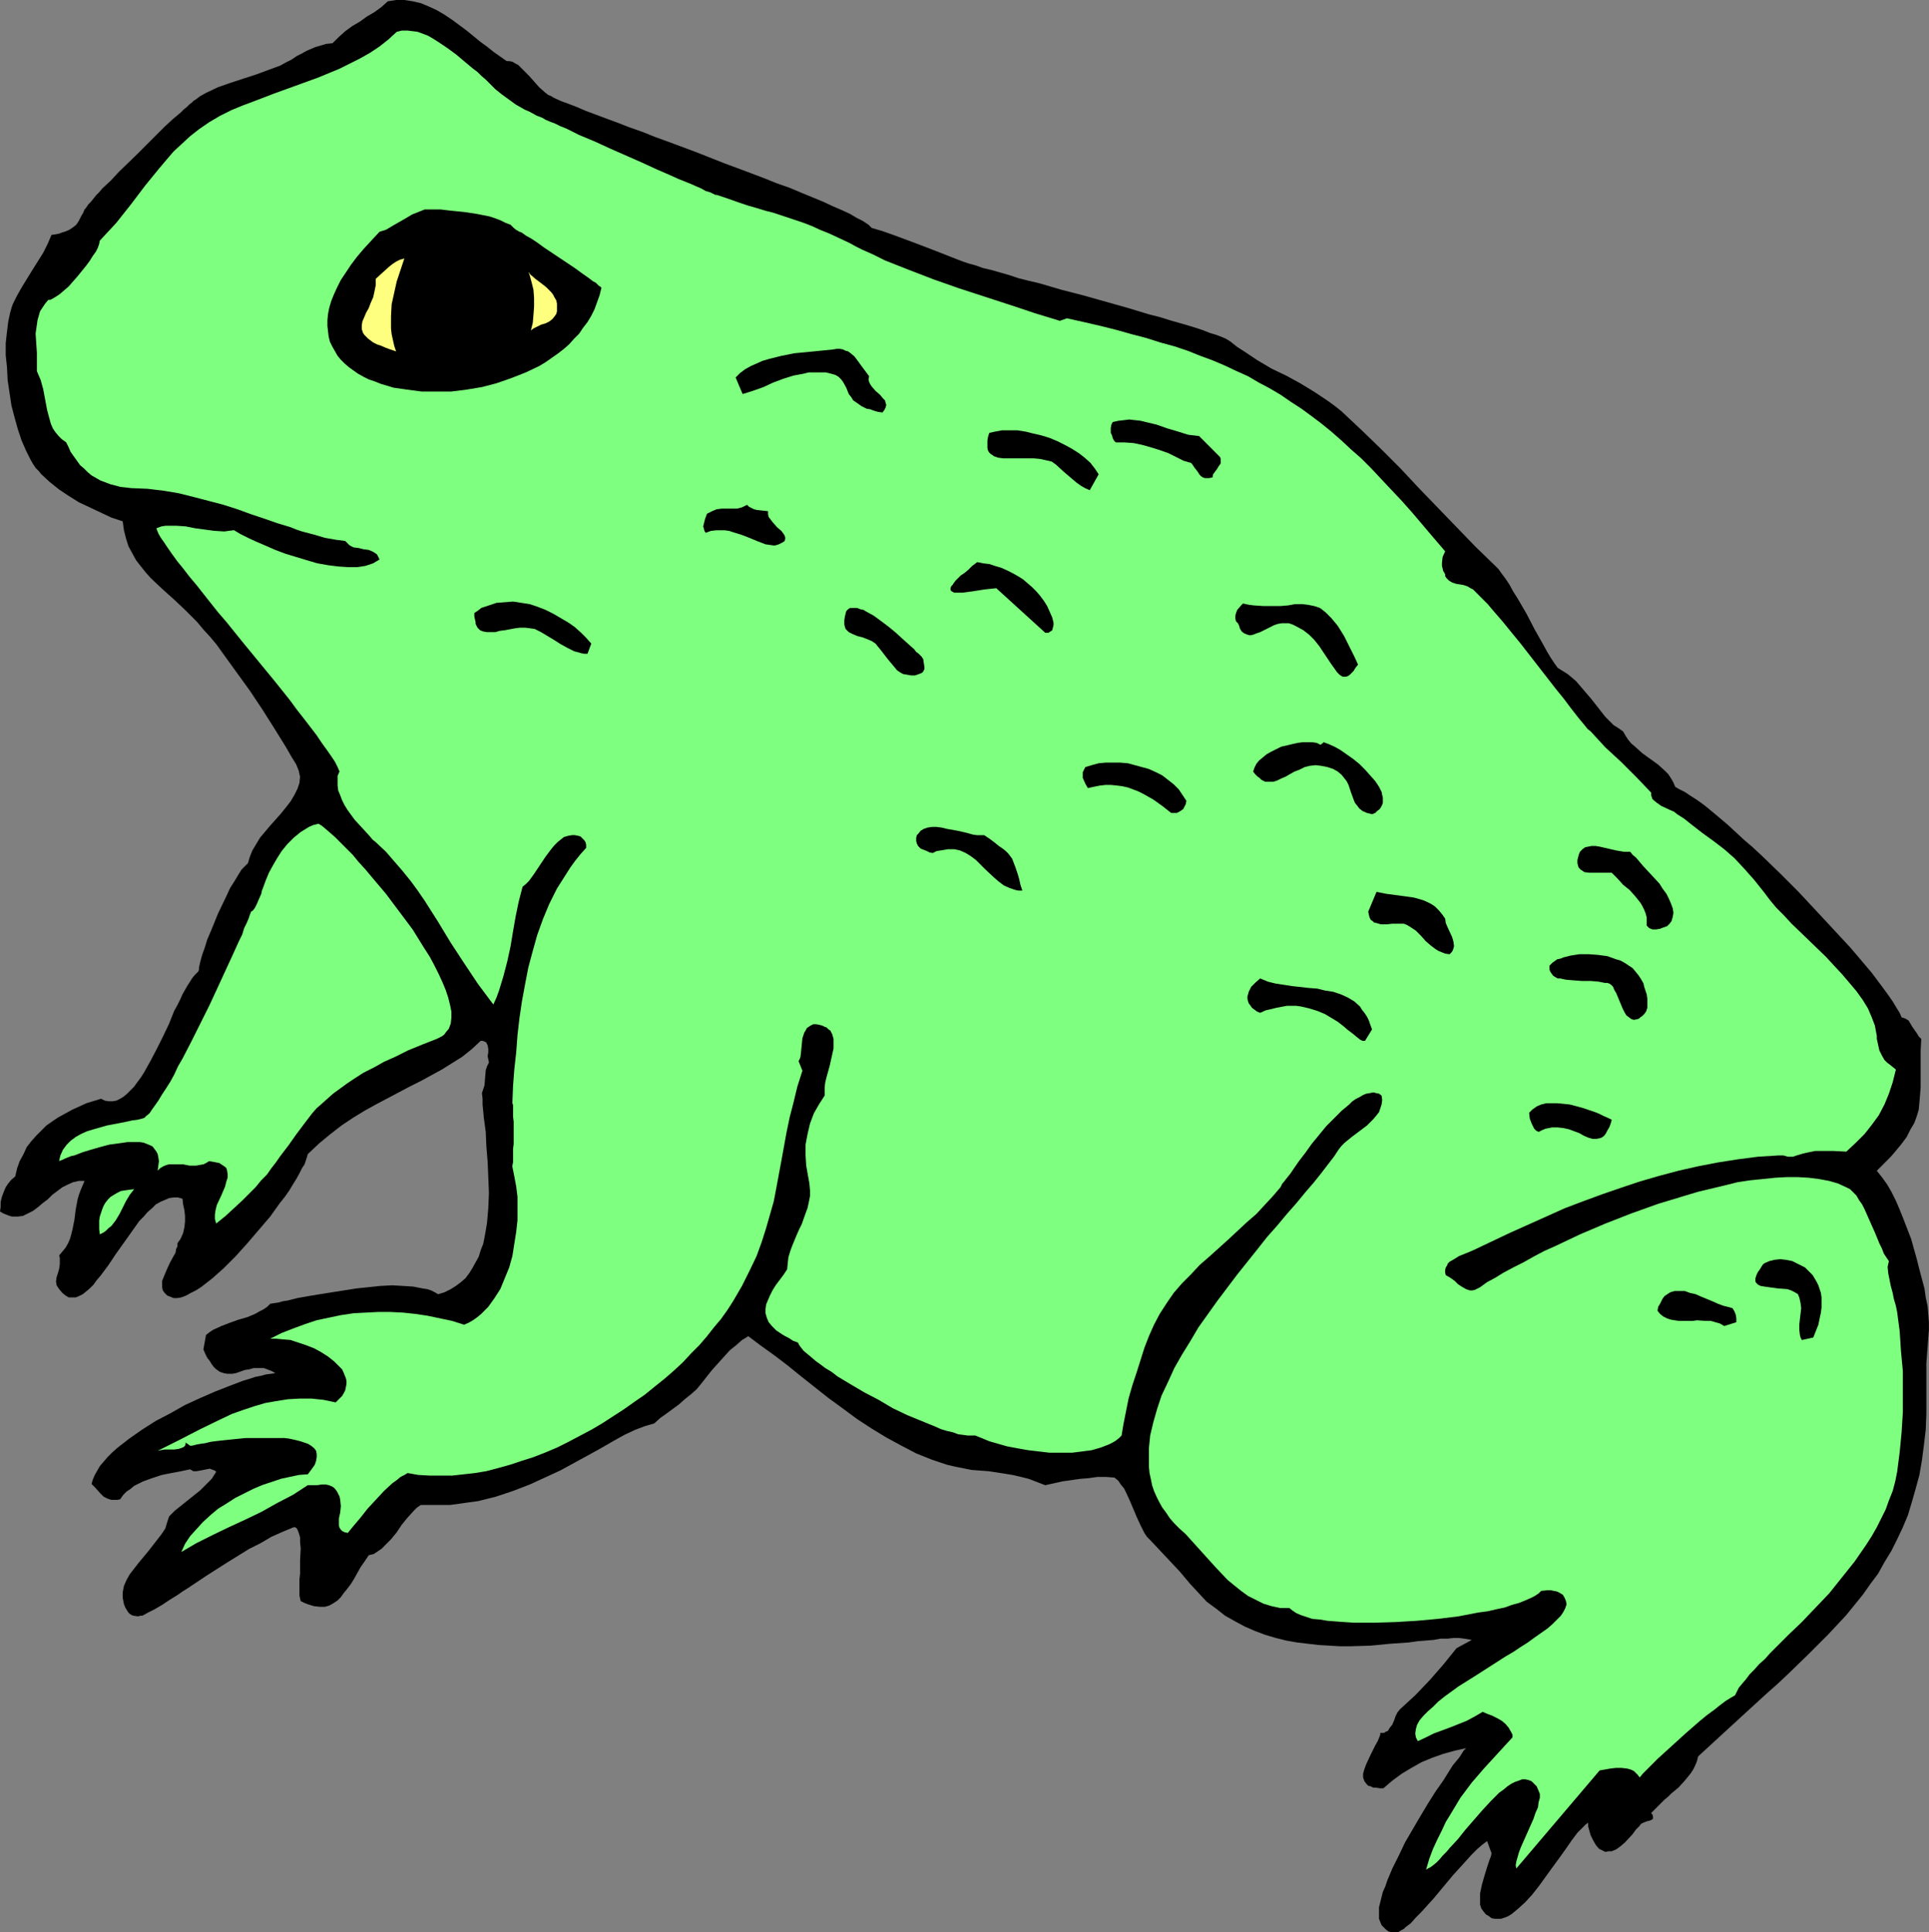 <?xml version="1.0" encoding="UTF-8" standalone="no"?>
<svg
   version="1.0"
   width="129.638mm"
   height="129.85mm"
   id="svg25"
   sodipodi:docname="Frog 04.wmf"
   xmlns:inkscape="http://www.inkscape.org/namespaces/inkscape"
   xmlns:sodipodi="http://sodipodi.sourceforge.net/DTD/sodipodi-0.dtd"
   xmlns="http://www.w3.org/2000/svg"
   xmlns:svg="http://www.w3.org/2000/svg">
  <rect width="100%" height="100%" fill="#808080" stroke="none"/>
  <sodipodi:namedview
     id="namedview25"
     pagecolor="#ffffff"
     bordercolor="#000000"
     borderopacity="0.25"
     inkscape:showpageshadow="2"
     inkscape:pageopacity="0.0"
     inkscape:pagecheckerboard="0"
     inkscape:deskcolor="#d1d1d1"
     inkscape:document-units="mm" />
  <defs
     id="defs1">
    <pattern
       id="WMFhbasepattern"
       patternUnits="userSpaceOnUse"
       width="6"
       height="6"
       x="0"
       y="0" />
  </defs>
  <path
     style="fill:#000000;fill-opacity:1;fill-rule:evenodd;stroke:none"
     d="m 128.71,15.524 h 0.646 l 0.807,0.162 0.807,0.485 0.646,0.323 1.292,1.294 1.453,1.455 1.292,1.455 1.292,1.455 1.453,1.294 0.807,0.647 0.807,0.323 0.484,0.323 0.646,0.323 1.453,0.647 1.776,0.647 2.099,0.809 2.261,0.97 2.584,0.97 2.584,0.97 3.068,1.132 2.907,1.132 3.23,1.132 3.23,1.294 3.553,1.294 6.944,2.587 6.944,2.749 6.944,2.587 3.391,1.294 3.23,1.294 3.23,1.132 3.068,1.294 2.745,1.132 2.745,1.132 2.422,1.132 2.261,0.97 2.099,0.97 1.615,0.97 1.615,0.809 0.969,0.647 0.484,0.323 0.323,0.323 0.323,0.323 0.161,0.162 2.745,0.809 2.745,0.97 5.652,2.102 5.491,2.102 5.329,2.102 1.292,0.485 1.453,0.485 1.776,0.485 1.776,0.647 2.099,0.485 2.261,0.647 2.261,0.647 2.422,0.809 2.584,0.647 2.745,0.647 5.491,1.617 5.652,1.455 11.466,3.234 5.329,1.617 2.584,0.647 2.584,0.809 2.261,0.647 2.261,0.647 2.099,0.647 1.938,0.647 1.615,0.647 1.615,0.485 1.292,0.485 1.13,0.485 0.807,0.485 0.484,0.323 1.615,1.294 1.776,1.132 3.391,2.264 3.553,2.102 3.714,1.779 3.553,1.94 3.714,2.264 3.391,2.264 1.776,1.294 1.615,1.294 5.168,4.851 5.006,4.851 4.845,4.851 4.683,5.013 4.845,5.013 4.683,4.851 4.845,5.013 5.006,4.851 0.807,0.809 0.807,1.132 0.969,1.294 0.969,1.455 0.969,1.779 1.13,1.779 2.261,3.881 2.099,4.043 2.099,3.719 0.969,1.779 0.969,1.617 0.969,1.455 0.807,1.132 1.292,0.809 1.292,0.809 0.969,0.809 1.13,0.97 1.938,2.264 1.938,2.264 1.776,2.264 1.776,2.264 2.099,2.102 1.292,0.809 1.13,0.809 0.646,1.132 0.646,0.97 0.807,0.97 0.969,0.809 1.776,1.617 4.037,2.911 1.776,1.617 0.807,0.809 0.646,0.97 0.646,1.132 0.484,1.132 1.13,0.647 1.292,0.647 1.453,0.97 1.776,1.132 1.776,1.294 1.776,1.455 1.938,1.617 2.099,1.779 2.099,1.94 2.099,1.94 2.261,1.94 2.261,2.102 4.683,4.528 4.683,4.689 4.522,4.851 4.36,4.689 2.099,2.264 2.099,2.264 1.938,2.264 1.776,2.102 1.776,2.102 1.453,1.94 1.453,1.94 1.292,1.779 1.13,1.617 0.969,1.617 0.807,1.294 0.484,1.132 0.484,0.162 0.484,0.162 0.807,0.485 0.484,0.809 0.484,0.809 1.13,1.617 0.484,0.809 0.646,0.647 -0.161,2.911 v 2.749 4.689 1.94 l -0.162,2.102 -0.161,1.779 -0.161,1.779 -0.484,1.617 -0.646,1.779 -0.969,1.617 -0.969,1.94 -1.453,1.94 -0.807,0.97 -0.807,0.97 -0.969,1.132 -1.13,1.132 -1.13,1.132 -1.292,1.294 1.292,1.617 1.292,1.779 1.13,1.94 1.13,2.264 0.969,2.264 0.969,2.426 1.938,5.013 1.453,5.175 0.646,2.587 0.646,2.426 0.646,2.426 0.323,2.264 0.484,2.264 0.161,1.94 0.161,2.102 v 1.94 l -0.323,4.204 -0.323,4.204 v 2.102 1.94 4.528 4.366 l -0.162,4.043 -0.484,4.043 -0.484,3.719 -0.646,3.719 -0.969,3.558 -0.969,3.396 -0.969,3.234 -1.292,3.072 -1.453,3.072 -1.453,2.911 -1.776,2.911 -1.615,2.911 -1.938,2.587 -1.938,2.749 -2.099,2.587 -2.099,2.587 -2.261,2.426 -2.422,2.587 -4.845,4.851 -5.168,5.013 -2.745,2.587 -2.745,2.426 -5.652,5.175 -5.814,5.336 -5.975,5.498 -0.323,1.294 -0.484,1.132 -0.484,0.97 -0.646,0.97 -1.453,1.779 -1.615,1.779 -1.776,1.455 -0.807,0.809 -0.969,0.809 -1.615,1.617 -1.776,1.779 0.323,0.323 0.162,0.485 v 0.323 0.323 l -0.484,0.323 -0.484,0.162 -0.646,0.162 -0.807,0.323 -0.646,0.323 -0.323,0.485 -0.969,0.97 -0.807,1.132 -1.938,2.102 -1.13,0.97 -1.13,0.809 -1.13,0.485 h -0.807 l -0.807,0.162 -0.323,-0.162 -0.323,-0.162 -0.969,-0.485 -0.807,-0.97 -0.646,-1.132 -0.646,-1.294 -0.323,-1.132 -0.323,-1.132 v -0.97 l -0.646,0.485 -0.646,0.647 -0.646,0.647 -0.807,0.809 -1.453,1.94 -1.453,2.102 -1.615,2.264 -1.776,2.426 -3.391,4.689 -1.776,2.264 -1.776,1.94 -1.776,1.617 -0.969,0.809 -0.807,0.647 -0.807,0.485 -0.807,0.323 -0.969,0.323 h -0.807 -0.807 l -0.807,-0.162 -0.646,-0.485 -0.807,-0.485 -0.646,-0.809 -0.484,-0.647 -0.323,-0.97 v -0.97 -0.97 -0.97 l 0.484,-2.264 0.646,-2.264 0.646,-2.102 0.646,-1.94 0.323,-0.809 0.162,-0.809 -1.13,-3.072 -1.292,0.97 -1.292,1.132 -1.453,1.455 -1.453,1.617 -1.615,1.779 -1.615,1.779 -3.23,3.881 -1.615,1.94 -1.615,1.779 -1.453,1.617 -1.453,1.455 -1.292,1.455 -1.292,0.97 -0.484,0.485 -0.646,0.323 -0.484,0.323 -0.323,0.162 h -0.807 -0.969 l -0.646,-0.162 -0.646,-0.485 -0.646,-0.647 -0.484,-0.485 -0.323,-0.809 -0.323,-0.809 v -0.809 -1.132 -0.97 l 0.323,-1.294 0.323,-1.294 0.323,-1.294 0.646,-1.455 0.484,-1.455 1.292,-3.072 1.615,-3.234 1.615,-3.396 3.876,-6.63 1.938,-3.234 1.938,-3.072 1.938,-2.749 1.615,-2.587 0.807,-1.294 0.807,-0.97 0.807,-0.97 0.646,-0.97 0.484,-0.809 0.646,-0.647 -2.907,0.647 -2.907,0.809 -2.745,0.97 -2.745,1.132 -2.584,1.455 -2.422,1.455 -2.422,1.779 -2.261,1.94 h -0.969 l -0.969,-0.162 h -0.646 l -0.646,-0.323 -0.646,-0.162 -0.323,-0.323 -0.646,-0.809 -0.323,-0.97 v -0.97 l 0.323,-1.132 0.484,-1.294 1.13,-2.426 1.13,-2.264 0.646,-1.132 0.323,-0.809 0.323,-0.809 v -0.485 h 0.484 0.484 l 0.484,-0.323 0.484,-0.162 0.484,-0.809 0.646,-0.809 0.484,-1.132 0.323,-0.97 0.484,-0.97 0.646,-0.809 3.876,-3.557 3.714,-3.881 3.391,-3.881 3.391,-4.204 3.876,-2.102 -0.969,-0.162 -0.969,-0.162 -1.292,-0.162 h -1.453 l -1.453,0.162 h -1.776 l -1.776,0.323 -1.938,0.162 -2.099,0.162 -2.261,0.323 -4.683,0.323 -5.006,0.485 -5.168,0.162 h -2.584 l -2.745,-0.162 -2.745,-0.162 -2.745,-0.323 -2.745,-0.323 -2.745,-0.485 -2.584,-0.647 -2.745,-0.809 -2.584,-0.97 -2.584,-1.132 -2.422,-1.294 -2.584,-1.455 -2.261,-1.779 -2.422,-1.779 -2.099,-2.264 -2.099,-2.264 -2.584,-3.072 -2.422,-2.587 -2.584,-2.749 -2.584,-2.749 -0.807,-0.809 -0.646,-0.97 -0.969,-1.94 -0.969,-2.102 -1.776,-4.204 -0.969,-2.102 -0.484,-0.97 -0.807,-0.97 -0.646,-0.97 -0.969,-0.809 -2.261,-0.162 h -2.099 l -2.261,0.323 -2.099,0.162 -4.522,0.647 -4.36,0.97 -2.099,-0.809 -2.099,-0.809 -1.938,-0.485 -2.099,-0.485 -1.938,-0.323 -2.099,-0.323 -2.099,-0.323 -2.261,-0.162 -2.099,-0.162 -4.037,-0.809 -2.099,-0.485 -3.876,-1.294 -4.037,-1.617 -3.714,-1.94 -3.876,-2.102 -3.714,-2.264 -3.714,-2.426 -3.714,-2.749 -3.553,-2.587 -6.944,-5.498 -3.391,-2.749 -3.391,-2.587 -3.391,-2.426 -3.23,-2.426 -0.807,0.485 -0.807,0.485 -1.453,1.294 -1.615,1.294 -1.615,1.779 -2.907,3.234 -1.292,1.617 -1.13,1.455 -1.453,1.779 -1.453,1.294 -1.615,1.294 -1.453,1.294 -3.068,2.264 -1.615,1.132 -1.615,1.455 -1.13,0.323 -1.13,0.323 -1.292,0.485 -1.292,0.485 -2.745,1.294 -2.907,1.617 -3.068,1.779 -3.23,1.779 -3.553,1.94 -3.553,1.94 -3.876,1.779 -3.876,1.779 -4.199,1.617 -4.36,1.455 -4.522,1.132 -2.422,0.323 -2.261,0.323 -2.422,0.323 h -2.422 -2.584 -2.422 l -0.969,0.647 -0.807,0.809 -1.615,1.779 -1.453,1.779 -1.292,1.94 -1.453,1.779 -1.615,1.617 -0.807,0.809 -0.969,0.647 -0.969,0.647 -1.292,0.323 -0.969,1.455 -1.13,1.617 -1.615,2.911 -0.807,1.294 -0.969,1.294 -0.807,0.97 -0.807,1.132 -0.807,0.809 -0.969,0.647 -1.13,0.647 -1.13,0.323 h -1.292 l -1.453,-0.162 -1.615,-0.485 -0.807,-0.323 -0.969,-0.485 -0.161,-0.647 -0.161,-0.809 v -1.132 -1.455 -1.455 l 0.161,-1.455 v -3.396 l 0.161,-3.072 -0.161,-1.455 v -1.294 l -0.323,-1.132 -0.323,-0.809 -0.323,-0.485 -0.323,-0.162 h -0.323 l -2.745,1.132 -2.907,1.294 -2.745,1.617 -2.907,1.455 -5.491,3.396 -5.329,3.396 -2.422,1.617 -2.422,1.617 -1.292,0.809 -1.13,0.809 -2.099,1.294 -1.938,1.294 -1.938,1.132 -1.615,0.809 -1.453,0.809 h -0.484 l -0.646,0.162 -1.13,-0.162 -0.484,-0.162 -0.484,-0.323 -0.323,-0.323 -0.323,-0.485 -0.484,-0.809 -0.323,-0.809 -0.161,-0.809 -0.161,-0.809 v -1.455 l 0.323,-1.617 0.646,-1.455 0.807,-1.455 1.13,-1.455 1.13,-1.455 2.422,-2.911 2.261,-2.911 1.13,-1.455 0.969,-1.455 0.484,-1.617 0.484,-1.455 1.453,-1.455 1.615,-1.294 3.23,-2.587 1.615,-1.294 1.453,-1.455 1.453,-1.455 1.13,-1.779 -0.323,-0.323 -0.484,-0.162 -0.807,-0.323 -0.807,0.162 -0.807,0.162 -0.807,0.162 -0.969,0.162 h -0.807 l -0.807,-0.485 -2.261,0.485 -2.584,0.485 -2.422,0.485 -2.422,0.809 -2.261,0.809 -2.261,1.132 -0.969,0.809 -0.969,0.647 -0.807,0.809 -0.807,1.132 -0.646,0.162 h -0.646 -0.484 -0.484 l -0.969,-0.323 -0.969,-0.485 -0.807,-0.809 -1.453,-1.617 -0.807,-0.809 0.323,-1.132 0.484,-1.132 0.646,-1.132 0.646,-1.132 0.969,-1.132 0.969,-1.132 1.292,-1.294 1.292,-1.132 1.453,-1.132 1.453,-1.132 3.23,-2.264 3.553,-2.264 3.714,-1.94 3.714,-2.102 3.876,-1.779 3.714,-1.617 3.714,-1.455 3.391,-1.294 1.615,-0.485 1.453,-0.485 1.615,-0.323 1.13,-0.323 1.292,-0.162 1.13,-0.162 -0.807,-0.485 -0.807,-0.323 -1.292,-0.485 h -1.292 -1.292 l -1.13,0.323 -1.13,0.162 -2.261,0.809 -0.969,0.162 h -1.13 l -0.969,-0.162 -0.969,-0.323 -0.484,-0.323 -0.646,-0.485 -0.484,-0.485 -0.484,-0.647 -0.484,-0.809 -0.646,-0.809 -0.484,-0.97 -0.484,-1.132 v -0.162 l 0.646,-3.557 0.807,-0.647 0.969,-0.647 2.099,-0.97 2.099,-0.809 2.261,-0.809 2.261,-0.647 1.938,-0.809 1.13,-0.647 0.969,-0.485 0.969,-0.647 0.807,-0.809 2.099,-0.323 1.13,-0.323 1.13,-0.162 2.584,-0.647 2.745,-0.485 2.907,-0.485 3.068,-0.485 6.137,-0.97 3.068,-0.323 3.068,-0.323 3.068,-0.162 2.745,0.162 2.584,0.162 2.422,0.485 1.13,0.162 0.969,0.323 0.969,0.485 0.807,0.485 1.615,-0.485 1.615,-0.809 1.292,-0.809 1.292,-0.97 1.13,-0.97 0.969,-1.294 0.807,-1.294 0.807,-1.455 0.807,-1.455 0.484,-1.617 0.646,-1.617 0.323,-1.617 0.323,-1.779 0.323,-1.94 0.323,-3.719 0.161,-3.881 -0.161,-4.043 -0.162,-3.881 -0.323,-3.881 -0.162,-3.719 -0.484,-3.557 -0.323,-3.396 v -1.455 l -0.161,-1.455 0.323,-0.97 0.323,-0.97 0.162,-1.94 0.161,-1.94 0.323,-0.97 0.484,-0.97 -0.161,-0.809 -0.162,-0.809 0.162,-0.97 v -0.809 l -0.162,-0.97 -0.323,-0.647 -0.162,-0.162 -0.323,-0.162 -0.484,-0.162 H 122.089 l -2.261,2.102 -2.422,1.94 -2.584,1.617 -2.584,1.617 -5.329,2.911 -2.907,1.455 -2.745,1.455 -5.814,3.072 -2.907,1.617 -2.907,1.779 -2.907,1.94 -2.907,2.264 -2.745,2.264 -2.907,2.749 -0.161,0.647 -0.323,0.97 -0.323,0.97 -0.646,0.97 -0.646,1.294 -0.807,1.455 -0.807,1.294 -0.969,1.617 -1.13,1.617 -1.292,1.617 -2.422,3.396 -2.907,3.396 -2.907,3.396 -2.907,3.234 -3.068,3.072 -1.453,1.294 -1.453,1.294 -1.453,1.132 -1.453,1.132 -1.292,0.809 -1.292,0.647 -1.13,0.647 -1.292,0.485 -0.969,0.162 h -0.969 l -0.807,-0.323 -0.807,-0.323 -0.646,-0.647 -0.484,-0.647 -0.161,-0.809 v -0.809 -0.809 l 0.323,-0.809 0.807,-1.94 0.807,-1.779 0.969,-1.779 0.484,-0.809 0.161,-0.97 0.323,-0.647 v -0.809 l 0.807,-1.132 0.646,-1.455 0.323,-1.455 0.161,-1.455 v -1.455 l -0.161,-1.455 -0.323,-1.455 -0.161,-1.455 -1.13,-0.323 h -1.13 l -1.13,0.162 -1.13,0.485 -1.13,0.485 -1.13,0.647 -0.969,0.97 -1.13,0.97 -0.969,1.132 -1.13,1.132 -1.938,2.749 -4.037,5.66 -1.938,2.911 -1.938,2.587 -0.969,1.132 -0.807,1.132 -0.969,0.97 -0.969,0.809 -0.807,0.647 -0.969,0.485 -0.807,0.323 h -0.807 -0.969 l -0.807,-0.485 -0.807,-0.647 -0.807,-0.97 -0.323,-0.485 -0.323,-0.485 -0.161,-0.97 0.161,-1.132 0.323,-0.97 0.323,-1.132 0.161,-1.132 v -0.97 -0.647 l -0.161,-0.647 0.807,-0.97 0.807,-0.97 0.646,-1.132 0.484,-1.132 0.323,-1.132 0.323,-1.294 0.484,-2.426 0.323,-2.587 0.484,-2.587 0.323,-1.132 0.484,-1.294 0.484,-1.132 0.484,-1.132 h -1.453 l -1.453,0.323 -1.453,0.647 -1.292,0.647 -1.292,0.97 -1.292,0.97 -1.13,1.132 -1.292,0.97 -1.13,0.97 -1.292,0.97 -1.292,0.647 -1.292,0.647 -1.292,0.162 H 3.068 L 2.422,308.855 1.615,308.532 0.807,308.208 0,307.723 0.161,306.591 v -1.294 l 0.323,-1.294 0.484,-1.294 0.484,-1.132 0.646,-0.97 0.807,-0.97 0.969,-0.809 0.484,-2.102 0.646,-1.779 0.969,-1.779 0.807,-1.779 1.13,-1.455 1.292,-1.455 1.292,-1.294 1.292,-1.294 1.615,-1.132 1.453,-0.97 1.776,-0.97 1.776,-0.97 1.776,-0.809 1.776,-0.809 3.714,-1.132 0.969,0.485 0.969,0.162 h 0.969 l 0.969,-0.162 0.969,-0.485 0.807,-0.485 0.969,-0.809 0.807,-0.809 0.969,-0.97 0.807,-1.132 0.969,-1.294 0.807,-1.294 1.615,-2.911 1.615,-3.072 1.615,-3.234 1.453,-3.072 1.292,-3.234 0.807,-1.455 0.646,-1.294 0.646,-1.455 0.646,-1.132 0.646,-1.132 0.646,-0.97 0.484,-0.809 0.646,-0.809 0.484,-0.485 0.484,-0.485 0.161,-0.485 v -0.485 l 0.323,-1.455 0.484,-1.779 0.646,-1.779 0.646,-2.102 0.969,-2.264 1.776,-4.366 2.099,-4.366 0.969,-2.102 1.13,-1.779 0.969,-1.617 0.807,-1.294 0.484,-0.485 0.484,-0.485 0.323,-0.323 0.323,-0.323 0.484,-1.617 0.646,-1.617 0.969,-1.617 0.969,-1.617 2.584,-3.072 2.745,-3.072 1.292,-1.617 1.13,-1.455 0.969,-1.617 0.807,-1.617 0.484,-1.455 0.161,-1.617 -0.161,-0.647 -0.161,-0.809 -0.323,-0.809 -0.323,-0.809 -1.292,-2.102 -1.292,-2.264 -2.907,-4.689 -3.068,-4.851 -3.23,-4.851 -3.391,-4.689 -3.391,-4.689 -1.615,-2.264 -1.615,-1.94 -1.776,-1.94 -1.615,-1.94 -2.907,-2.911 -2.907,-2.749 -3.068,-2.749 -2.907,-2.749 -1.292,-1.455 -1.292,-1.617 -1.13,-1.455 -0.969,-1.779 -0.969,-1.779 -0.646,-2.102 -0.484,-1.94 -0.323,-2.264 -2.907,-0.97 -2.745,-1.294 -2.745,-1.294 -2.745,-1.294 -2.584,-1.617 -2.422,-1.617 -2.422,-1.94 -2.099,-1.94 -0.646,-0.809 -0.807,-0.809 -0.646,-0.97 -0.646,-1.132 -1.13,-2.264 -1.13,-2.587 -0.969,-2.911 -0.807,-2.911 -0.807,-3.072 L 2.422,99.772 1.938,96.537 1.776,93.303 1.453,90.231 v -3.072 l 0.323,-2.911 0.323,-2.587 0.484,-2.264 0.323,-1.132 0.323,-0.97 1.13,-2.264 1.292,-2.264 2.584,-4.204 2.745,-4.366 1.13,-2.264 0.969,-2.264 1.13,-0.162 0.807,-0.162 0.807,-0.323 0.646,-0.162 1.13,-0.485 0.969,-0.647 0.807,-0.647 0.646,-0.97 0.646,-1.294 0.484,-0.809 0.323,-0.809 0.323,-0.323 0.323,-0.485 0.323,-0.485 0.646,-0.647 0.646,-0.809 0.646,-0.809 0.807,-0.809 0.807,-0.97 2.099,-1.94 2.099,-2.264 4.683,-4.528 4.683,-4.689 2.261,-2.264 2.099,-1.94 0.969,-0.809 0.969,-0.809 0.807,-0.809 0.807,-0.647 0.646,-0.647 0.646,-0.485 0.484,-0.485 0.323,-0.162 1.292,-0.97 1.453,-0.809 3.068,-1.455 3.23,-1.132 6.46,-2.102 3.068,-1.132 3.068,-1.132 1.453,-0.809 1.292,-0.647 1.453,-0.97 1.292,-0.647 1.13,-0.647 1.13,-0.485 1.13,-0.485 1.13,-0.323 1.615,-0.485 1.615,-0.162 L 86.076,9.379 87.691,7.924 89.467,6.63 91.405,5.498 93.182,4.204 95.12,3.072 96.896,1.779 98.511,0.323 100.61,0 h 2.099 l 2.099,0.323 2.099,0.485 1.938,0.809 2.099,0.97 1.938,1.132 1.938,1.294 3.714,2.749 3.553,2.911 1.776,1.294 1.615,1.294 1.615,1.132 z"
     id="path1" />
  <path
     style="fill:#7fff7f;fill-opacity:1;fill-rule:evenodd;stroke:none"
     d="m 269.209,81.499 1.776,-0.647 4.36,0.97 4.199,0.97 3.876,0.97 4.037,1.132 3.714,0.97 3.553,1.132 3.553,0.97 3.391,1.132 3.23,1.294 3.068,1.132 3.068,1.294 3.068,1.455 2.907,1.294 2.745,1.617 2.745,1.455 2.745,1.617 2.584,1.779 2.745,1.779 2.422,1.779 2.584,1.94 2.584,2.102 2.584,2.264 2.422,2.264 2.584,2.264 2.584,2.587 2.422,2.587 2.584,2.749 2.745,2.911 2.584,2.911 2.745,3.234 2.745,3.234 2.907,3.396 -0.646,1.455 -0.161,1.455 v 0.809 l 0.161,0.647 0.162,0.647 0.484,0.809 v 0.485 l 0.323,0.485 0.323,0.323 0.323,0.323 0.807,0.485 0.969,0.323 1.938,0.323 0.969,0.323 0.807,0.485 0.646,0.323 0.484,0.485 0.646,0.647 0.807,0.809 0.807,0.809 0.969,0.97 0.807,0.97 0.969,1.132 2.099,2.426 2.099,2.587 2.261,2.749 2.261,2.911 4.522,5.821 2.261,2.911 2.099,2.587 1.938,2.587 1.776,2.264 0.807,0.97 0.807,0.97 0.646,0.809 0.807,0.647 3.714,4.043 4.037,3.719 3.876,3.881 3.714,3.881 v 0.647 l 0.161,0.485 0.161,0.485 0.323,0.323 0.807,0.647 1.13,0.809 2.099,0.97 1.13,0.485 0.807,0.647 1.776,1.132 1.615,1.294 2.907,2.264 2.907,2.102 2.745,2.102 2.584,2.264 2.422,2.587 1.292,1.455 1.292,1.455 1.292,1.617 1.292,1.617 1.453,1.94 1.615,1.94 1.938,1.94 1.938,2.102 4.199,4.043 4.522,4.366 1.938,2.102 2.099,2.264 1.938,2.264 1.776,2.102 1.615,2.264 1.292,2.102 0.969,2.264 0.807,2.102 0.323,1.779 0.161,0.809 v 0.809 l 0.323,1.455 0.323,1.455 0.646,1.294 0.646,1.132 0.646,0.647 0.646,0.485 0.807,0.647 0.807,0.647 -0.807,3.234 -0.969,2.911 -1.13,2.749 -1.453,2.749 -1.776,2.426 -1.776,2.264 -2.261,2.264 -2.422,2.264 -3.23,-0.162 h -3.068 -1.615 l -1.615,0.323 -1.453,0.323 -1.615,0.485 -0.484,0.162 -0.484,0.162 h -0.646 -0.646 l -1.13,-0.323 h -0.646 -0.646 l -5.168,0.323 -5.006,0.647 -5.168,0.809 -5.006,0.97 -5.006,1.132 -4.845,1.294 -5.006,1.455 -4.845,1.617 -4.683,1.617 -4.845,1.779 -4.683,1.779 -4.683,2.102 -9.367,4.204 -9.205,4.366 -1.13,0.485 -2.422,0.97 -1.292,0.809 -1.13,0.647 -0.484,0.485 -0.161,0.485 -0.323,0.485 -0.161,0.647 v 0.647 l 0.161,0.647 1.13,0.647 1.13,0.809 0.807,0.809 0.969,0.647 1.13,0.647 0.484,0.162 0.484,0.162 h 0.646 l 0.646,-0.162 0.646,-0.323 0.646,-0.323 1.776,-1.294 2.099,-1.132 2.099,-1.294 2.422,-1.294 2.584,-1.294 2.584,-1.455 2.745,-1.455 2.907,-1.294 3.068,-1.455 3.068,-1.455 6.46,-2.749 6.621,-2.587 6.783,-2.426 6.944,-2.102 3.23,-0.97 3.391,-0.809 3.391,-0.809 3.23,-0.809 3.23,-0.485 3.23,-0.323 3.068,-0.323 2.907,-0.162 h 2.907 l 2.745,0.162 2.584,0.323 2.584,0.485 2.261,0.647 2.099,0.97 0.969,0.485 0.807,0.809 0.807,0.809 0.646,1.132 0.807,1.132 0.646,1.294 1.292,2.911 1.292,2.911 1.13,2.749 0.646,1.294 0.484,1.294 0.646,0.97 0.646,0.97 -0.323,1.455 0.161,1.617 0.323,1.617 0.323,1.617 0.484,1.779 0.161,0.809 0.162,0.809 0.484,1.617 0.323,1.617 0.646,4.851 0.323,5.013 0.484,5.175 v 5.175 5.175 l -0.323,5.175 -0.484,5.013 -0.646,5.013 -0.484,2.426 -0.646,2.426 -0.969,2.426 -0.807,2.264 -1.13,2.264 -1.13,2.264 -1.292,2.264 -1.453,2.264 -2.907,4.204 -3.23,4.043 -3.23,4.043 -3.553,3.719 -3.391,3.558 -3.391,3.234 -3.23,3.234 -1.453,1.455 -1.292,1.455 -1.453,1.294 -1.292,1.455 -1.13,1.132 -0.969,1.294 -0.969,1.132 -0.807,0.97 -0.484,0.97 -0.484,0.97 -1.13,0.647 -1.292,0.809 -1.292,0.97 -1.615,1.294 -1.776,1.294 -1.776,1.455 -3.714,3.234 -3.553,3.234 -1.776,1.617 -1.615,1.455 -1.453,1.455 -1.292,1.294 -1.13,1.132 -0.807,0.97 -0.484,-0.647 -0.484,-0.485 -0.484,-0.485 -0.646,-0.323 -0.484,-0.162 -0.646,-0.162 -1.453,-0.162 h -1.292 l -1.453,0.162 -2.745,0.485 -21.156,24.902 -0.162,-0.809 0.162,-0.97 0.323,-1.132 0.323,-1.132 0.484,-1.294 0.646,-1.455 1.292,-2.911 1.292,-2.911 0.484,-1.455 0.646,-1.455 0.162,-1.294 0.323,-1.132 v -0.97 l -0.323,-0.809 -0.484,-1.132 -0.646,-0.647 -0.646,-0.647 -0.807,-0.323 -0.807,-0.162 h -0.807 l -0.807,0.323 -0.969,0.323 -0.969,0.485 -0.969,0.647 -0.969,0.809 -1.13,0.809 -2.099,2.102 -2.099,2.264 -4.36,5.013 -1.938,2.426 -2.099,2.264 -0.807,0.97 -0.969,0.97 -0.807,0.97 -0.807,0.809 -0.807,0.647 -0.646,0.485 -0.646,0.323 -0.484,0.323 0.807,-2.749 0.969,-2.587 1.13,-2.426 1.13,-2.264 0.969,-2.102 1.292,-2.102 2.422,-4.043 2.907,-3.881 3.068,-3.558 1.776,-1.94 1.776,-1.94 1.776,-1.94 1.938,-2.102 v -0.647 l -0.323,-0.647 -0.646,-1.132 -0.807,-0.97 -0.969,-0.809 -1.13,-0.647 -1.292,-0.647 -1.292,-0.485 -1.13,-0.485 -1.938,1.132 -2.099,1.132 -4.037,1.617 -4.36,1.617 -1.938,0.97 -2.099,0.97 -0.484,-0.97 -0.161,-0.97 0.161,-1.132 0.323,-1.132 0.646,-1.132 0.969,-1.132 1.13,-1.132 1.292,-1.132 1.292,-1.294 1.615,-1.294 1.776,-1.294 1.776,-1.294 3.876,-2.426 4.037,-2.587 4.037,-2.587 1.938,-1.132 1.938,-1.294 1.776,-1.132 1.776,-1.294 1.615,-1.132 1.615,-1.132 1.292,-1.132 1.13,-1.132 0.969,-0.97 0.646,-0.97 0.484,-0.97 0.323,-0.97 -0.162,-0.809 -0.323,-0.809 -0.484,-0.809 -0.807,-0.485 -0.646,-0.323 -0.807,-0.162 -0.807,-0.162 h -0.807 l -1.615,0.162 -0.646,0.647 -0.969,0.647 -0.969,0.485 -1.453,0.647 -1.615,0.647 -1.776,0.485 -1.776,0.647 -2.261,0.485 -2.099,0.485 -2.422,0.323 -5.006,0.97 -5.329,0.647 -5.329,0.485 -5.491,0.323 -5.329,0.162 h -2.584 -2.422 l -2.422,-0.162 -2.261,-0.162 -2.099,-0.162 -1.938,-0.323 -1.938,-0.162 -1.453,-0.485 -1.453,-0.485 -1.13,-0.485 -0.969,-0.647 -0.807,-0.647 h -2.261 l -2.261,-0.485 -2.099,-0.647 -1.938,-0.97 -1.938,-0.97 -1.776,-1.294 -1.615,-1.294 -1.776,-1.455 -3.068,-3.234 -3.068,-3.396 -3.068,-3.396 -1.453,-1.617 -1.615,-1.455 -1.292,-1.294 -1.13,-1.294 -0.969,-1.455 -0.969,-1.294 -0.807,-1.455 -0.646,-1.294 -0.646,-1.455 -0.484,-1.455 -0.323,-1.617 -0.323,-1.455 -0.162,-1.617 v -1.455 -1.617 -1.617 l 0.323,-3.234 0.807,-3.396 0.969,-3.396 1.13,-3.396 1.615,-3.396 1.615,-3.557 1.938,-3.396 2.099,-3.396 2.099,-3.557 2.422,-3.396 2.422,-3.396 5.006,-6.63 5.168,-6.468 2.422,-3.072 2.584,-2.911 2.422,-2.911 2.422,-2.749 2.261,-2.749 2.099,-2.426 1.938,-2.426 1.615,-2.102 1.615,-2.102 1.292,-1.94 0.646,-0.809 0.807,-0.809 1.776,-1.455 1.938,-1.455 1.938,-1.455 1.615,-1.617 0.807,-0.97 0.646,-0.809 0.323,-0.97 0.323,-0.97 0.161,-1.132 -0.161,-1.132 -0.646,-0.485 -0.807,-0.162 -0.646,-0.162 -0.807,0.162 -0.969,0.162 -0.807,0.323 -0.807,0.485 -0.969,0.485 -0.969,0.647 -0.807,0.809 -1.938,1.617 -1.938,1.94 -1.938,1.94 -3.714,4.528 -1.615,2.264 -1.615,2.102 -1.453,2.102 -0.646,0.97 -0.646,0.809 -0.646,0.809 -0.484,0.647 -0.323,0.323 -0.162,0.323 -0.323,0.647 -1.938,2.264 -2.099,2.264 -2.099,2.264 -2.422,2.102 -4.683,4.366 -4.845,4.366 -2.422,2.102 -2.261,2.426 -2.261,2.264 -2.099,2.426 -1.776,2.587 -1.776,2.749 -1.453,2.749 -1.292,2.911 -1.13,2.911 -0.969,3.072 -0.969,3.072 -1.13,3.396 -0.969,3.396 -0.646,3.234 -0.646,3.234 -0.484,2.911 -0.646,0.647 -0.807,0.647 -0.807,0.485 -0.969,0.485 -2.099,0.809 -2.261,0.647 -2.422,0.323 -2.584,0.323 h -2.745 -2.907 l -2.745,-0.323 -2.745,-0.323 -2.745,-0.485 -2.584,-0.485 -2.261,-0.647 -2.261,-0.647 -1.938,-0.809 -1.615,-0.647 h -0.969 -0.969 l -1.13,-0.162 -1.292,-0.162 -1.292,-0.485 -1.453,-0.323 -1.615,-0.485 -1.453,-0.647 -3.553,-1.455 -3.553,-1.455 -3.714,-1.779 -3.553,-2.102 -3.714,-1.94 -3.553,-2.102 -3.23,-1.94 -1.453,-1.132 -1.615,-0.97 -1.292,-0.97 -1.13,-0.809 -1.13,-0.97 -0.969,-0.809 -0.969,-0.809 -0.646,-0.809 -0.484,-0.647 -0.323,-0.647 -1.292,-0.485 -0.969,-0.647 -0.969,-0.485 -0.807,-0.485 -1.453,-0.97 -1.13,-1.132 -0.807,-0.97 -0.484,-1.132 -0.323,-1.132 v -1.132 l 0.161,-1.132 0.484,-1.132 0.484,-1.132 0.646,-1.294 0.807,-1.294 0.969,-1.294 0.969,-1.294 0.969,-1.455 0.162,-1.617 0.161,-1.455 0.484,-1.617 0.484,-1.294 1.13,-2.749 0.646,-1.455 0.646,-1.294 0.969,-2.749 0.484,-1.294 0.323,-1.455 0.323,-1.617 v -1.455 l -0.161,-1.779 -0.323,-1.779 -0.484,-2.749 -0.161,-2.587 v -2.749 l 0.484,-2.587 0.646,-2.749 0.969,-2.587 1.292,-2.264 1.453,-2.264 v -0.97 -1.132 l 0.162,-1.294 0.323,-1.294 0.807,-2.911 0.646,-2.911 0.323,-1.455 v -1.294 -1.132 l -0.323,-1.132 -0.484,-0.97 -0.484,-0.323 -0.484,-0.485 -0.484,-0.162 -0.646,-0.323 -0.646,-0.162 -0.807,-0.162 h -0.807 l -0.646,0.323 -0.484,0.323 -0.484,0.323 -0.323,0.647 -0.323,0.485 -0.484,1.455 -0.161,1.617 -0.161,1.617 -0.162,1.455 -0.161,0.485 -0.323,0.647 0.969,2.426 -1.292,4.043 -0.969,4.043 -0.969,3.719 -0.807,3.881 -0.646,3.557 -0.646,3.557 -1.292,6.953 -0.646,3.396 -0.969,3.396 -0.969,3.396 -1.13,3.557 -1.292,3.557 -1.776,3.719 -0.969,1.94 -0.969,1.94 -2.261,3.881 -1.453,2.264 -1.615,2.264 -1.776,2.102 -1.776,2.264 -1.938,2.264 -2.099,2.102 -2.099,2.264 -2.261,2.102 -2.422,2.102 -2.422,1.94 -2.584,2.102 -2.584,1.779 -2.745,1.94 -2.745,1.779 -2.745,1.779 -2.745,1.617 -5.814,3.072 -2.907,1.455 -3.068,1.294 -2.907,1.132 -3.068,0.97 -2.907,0.97 -2.907,0.809 -3.068,0.809 -2.907,0.485 -2.907,0.323 -2.907,0.323 h -2.907 -2.745 l -2.907,-0.162 -2.745,-0.485 -0.807,0.485 -0.969,0.485 -0.969,0.809 -1.13,0.809 -2.099,1.94 -2.099,2.264 -2.099,2.264 -1.776,2.264 -1.776,2.102 -0.807,0.97 -0.646,0.809 -0.807,-0.162 -0.646,-0.323 -0.323,-0.323 -0.323,-0.485 -0.161,-0.485 v -0.485 -1.455 l 0.323,-1.455 0.161,-1.617 -0.161,-1.617 -0.161,-0.809 -0.323,-0.647 -0.323,-0.647 -0.484,-0.647 -0.323,-0.323 -0.484,-0.323 -0.807,-0.323 -0.807,-0.162 h -0.969 l -1.13,0.162 h -1.13 -1.292 l -3.714,2.426 -4.037,2.102 -4.037,2.264 -4.037,1.94 -4.199,1.94 -4.037,1.94 -4.199,2.102 -3.876,2.264 0.969,-2.102 1.292,-1.94 1.615,-1.779 1.615,-1.779 1.938,-1.779 1.938,-1.617 2.099,-1.294 2.261,-1.455 2.261,-1.132 2.261,-1.132 2.261,-0.97 2.422,-0.809 2.422,-0.809 2.261,-0.485 2.261,-0.485 2.261,-0.162 0.969,-1.294 0.807,-1.132 0.323,-0.97 0.161,-0.97 v -0.809 l -0.161,-0.809 -0.484,-0.647 -0.807,-0.647 -0.807,-0.485 -0.969,-0.323 -0.969,-0.323 -1.292,-0.323 -1.453,-0.323 -1.292,-0.162 H 68.958 65.728 62.336 l -3.23,0.323 -3.068,0.323 -1.453,0.162 -1.13,0.162 -1.292,0.323 -1.13,0.162 -0.969,0.162 -0.646,0.162 -0.646,0.162 h -0.484 l -1.13,-0.809 v 0.323 l -0.161,0.485 -0.323,0.323 -0.323,0.162 -0.969,0.323 -1.13,0.162 h -2.422 l -0.969,0.162 -0.807,0.162 5.491,-2.749 5.329,-2.749 5.329,-2.587 2.745,-1.294 2.745,-0.97 2.907,-0.97 2.745,-0.809 2.745,-0.485 3.068,-0.485 2.907,-0.162 h 3.068 l 3.068,0.323 3.068,0.647 0.807,-0.809 0.807,-0.809 0.484,-0.809 0.323,-0.647 0.161,-0.809 0.161,-0.809 v -0.809 l -0.161,-0.647 -0.323,-0.809 -0.323,-0.809 -0.323,-0.647 -0.646,-0.647 -1.292,-1.294 -1.615,-1.294 -1.776,-1.132 -1.776,-0.97 -2.099,-0.809 -1.938,-0.647 -1.938,-0.647 -1.938,-0.162 -1.776,-0.162 h -1.453 l 2.907,-1.455 2.907,-1.132 3.068,-1.132 2.907,-0.97 3.068,-0.647 3.068,-0.647 3.23,-0.485 3.068,-0.162 3.23,-0.162 h 3.068 l 3.23,0.162 3.068,0.323 3.23,0.485 3.068,0.647 3.068,0.647 3.068,0.97 1.13,-0.485 1.13,-0.647 1.13,-0.809 0.969,-0.809 0.807,-0.809 0.969,-0.97 0.807,-1.132 0.807,-1.132 1.453,-2.264 1.13,-2.749 1.13,-2.749 0.807,-2.911 0.484,-3.072 0.484,-3.072 0.323,-2.911 v -3.072 -2.911 l -0.323,-2.587 -0.484,-2.587 -0.484,-2.426 v -0.323 l 0.162,-0.809 v -0.97 -1.132 -1.294 l 0.161,-1.294 v -5.66 l -0.161,-1.294 v -1.132 -0.97 -0.809 l -0.162,-0.485 v -0.162 l 0.162,-4.204 0.323,-4.204 0.484,-4.366 0.323,-4.366 0.484,-4.204 0.646,-4.366 0.807,-4.366 0.807,-4.204 1.13,-4.204 1.13,-4.043 1.453,-4.043 1.615,-3.881 1.938,-3.881 2.261,-3.558 1.13,-1.779 1.292,-1.779 1.292,-1.617 1.453,-1.617 v -0.809 l -0.162,-0.647 -0.323,-0.485 -0.484,-0.485 -0.484,-0.485 -0.646,-0.162 -0.807,-0.162 h -0.646 l -0.969,0.162 -1.13,0.323 -0.807,0.647 -0.807,0.647 -0.807,0.809 -0.807,0.97 -1.453,1.94 -2.907,4.366 -1.292,1.779 -0.807,0.809 -0.807,0.647 -0.969,3.719 -0.807,3.881 -0.646,3.719 -0.646,3.881 -0.807,3.719 -0.969,3.719 -1.13,3.719 -0.646,1.779 -0.807,1.779 -1.938,-2.587 -1.938,-2.587 -3.553,-5.336 -3.391,-5.175 -3.23,-5.336 -3.391,-5.336 -1.776,-2.587 -1.776,-2.426 -2.099,-2.587 -2.099,-2.426 -2.099,-2.426 -2.584,-2.426 -0.807,-0.647 -0.807,-0.97 -1.776,-1.94 -1.938,-2.102 -1.776,-2.426 -0.807,-1.294 -0.646,-1.294 -0.484,-1.294 -0.484,-1.132 -0.161,-1.294 v -1.132 -1.294 l 0.484,-1.132 -0.484,-1.132 -0.646,-1.294 -0.969,-1.455 -1.13,-1.617 -1.292,-1.779 -1.292,-1.94 -1.615,-2.102 -1.615,-2.102 -1.776,-2.264 -1.776,-2.426 -3.876,-4.851 -8.236,-10.026 -4.037,-5.013 -2.099,-2.426 -3.714,-4.689 -1.776,-2.264 -1.776,-2.102 -1.615,-2.102 -1.453,-1.779 -1.292,-1.779 -1.13,-1.617 -0.969,-1.455 -0.807,-1.132 -0.646,-1.132 -0.323,-0.809 -0.161,-0.485 1.292,-0.485 1.13,-0.162 h 1.292 1.292 l 2.422,0.162 2.422,0.485 2.422,0.323 2.422,0.323 2.584,0.162 1.13,-0.162 1.292,-0.162 1.615,0.97 1.938,0.97 2.099,0.97 2.261,0.97 2.584,1.132 2.584,0.97 5.329,1.617 2.745,0.809 2.745,0.485 2.584,0.323 2.422,0.162 h 2.422 l 1.13,-0.162 0.969,-0.162 0.969,-0.323 0.969,-0.323 0.807,-0.485 0.807,-0.485 -0.323,-0.647 -0.323,-0.647 -0.484,-0.323 -0.484,-0.323 -1.13,-0.485 -1.292,-0.162 -1.292,-0.323 -1.292,-0.162 -0.646,-0.323 -0.484,-0.323 -0.484,-0.485 -0.484,-0.485 -2.422,-0.323 -2.745,-0.485 -2.745,-0.809 -3.068,-0.809 -1.453,-0.485 -1.615,-0.647 -3.23,-0.97 -3.23,-1.132 -3.391,-1.132 -3.553,-1.294 -3.553,-1.132 -3.714,-0.97 -3.714,-0.97 -3.876,-0.97 -3.876,-0.647 -4.037,-0.485 -4.037,-0.162 -1.453,-0.162 -1.453,-0.162 -1.13,-0.323 -1.292,-0.323 -1.292,-0.485 -1.292,-0.485 -1.13,-0.647 -1.13,-0.647 -0.969,-0.809 -0.969,-0.97 -0.969,-0.809 -0.807,-1.132 -0.807,-1.132 -0.807,-1.132 -0.484,-1.132 -0.646,-1.294 -1.13,-0.809 -0.807,-0.809 -0.807,-0.97 -0.646,-0.97 -0.484,-1.132 -0.323,-1.132 -0.646,-2.426 -0.484,-2.587 -0.484,-2.587 L 10.336,96.537 9.851,95.405 9.367,94.274 V 92.01 89.584 L 9.205,87.159 9.044,84.733 9.367,82.469 l 0.161,-1.132 0.323,-1.132 0.323,-1.132 0.646,-0.97 0.646,-0.97 0.807,-0.97 h 0.323 0.161 l 0.646,-0.323 0.807,-0.485 0.969,-0.647 1.13,-0.97 1.13,-0.97 2.261,-2.587 2.099,-2.587 0.969,-1.294 0.807,-1.294 0.807,-1.132 0.484,-0.97 0.323,-0.97 0.161,-0.809 2.099,-2.264 2.099,-2.264 3.714,-4.689 3.553,-4.689 3.553,-4.366 1.776,-2.102 1.938,-2.264 2.099,-1.94 2.099,-1.94 2.261,-1.779 2.584,-1.779 2.745,-1.617 2.907,-1.455 2.745,-1.132 2.584,-0.97 5.491,-2.102 11.143,-4.043 5.491,-2.264 2.584,-1.294 2.584,-1.294 2.584,-1.455 2.422,-1.617 2.261,-1.779 2.099,-1.94 1.292,-0.323 h 1.453 l 1.292,0.162 1.292,0.162 1.292,0.485 1.292,0.485 1.13,0.647 1.292,0.809 2.422,1.617 2.422,1.779 2.099,1.779 1.938,1.617 1.292,0.97 0.969,0.97 1.13,0.97 0.807,0.809 1.615,1.617 1.615,1.294 1.776,1.294 1.776,1.294 1.13,0.647 1.13,0.647 1.453,0.647 1.453,0.809 0.323,0.162 0.484,0.162 0.807,0.323 0.807,0.485 1.13,0.485 1.292,0.485 1.292,0.647 1.615,0.647 1.615,0.809 1.615,0.809 3.876,1.617 3.876,1.779 4.037,1.779 4.037,1.779 3.876,1.779 3.714,1.617 1.776,0.809 1.615,0.647 1.615,0.647 1.453,0.647 1.13,0.485 1.13,0.647 1.13,0.323 0.646,0.323 0.646,0.323 h 0.323 l 2.907,0.97 2.745,0.97 2.422,0.809 2.261,0.647 2.099,0.647 1.938,0.485 3.876,1.294 3.876,1.294 2.099,0.809 2.099,0.97 2.422,0.97 2.422,1.132 2.745,1.294 1.453,0.809 1.615,0.809 2.907,1.294 2.907,1.455 6.137,2.426 6.298,2.426 6.46,2.264 12.919,4.204 6.298,2.102 z"
     id="path2" />
  <path
     style="fill:#000000;fill-opacity:1;fill-rule:evenodd;stroke:none"
     d="m 131.294,58.537 h 0.161 l 0.161,0.162 0.323,0.162 0.484,0.162 0.484,0.323 0.646,0.485 1.453,0.809 1.453,0.97 1.776,1.294 7.752,5.175 1.776,1.294 1.615,1.132 1.292,0.97 0.646,0.323 0.484,0.485 0.323,0.323 0.323,0.162 0.323,0.323 v 0 l -0.484,1.94 -0.646,1.779 -0.646,1.779 -0.807,1.617 -0.969,1.617 -1.13,1.455 -0.969,1.455 -1.292,1.294 -1.292,1.455 -1.292,1.132 -1.453,1.132 -1.615,1.132 -1.615,1.132 -1.615,0.97 -3.391,1.617 -3.714,1.455 -3.714,1.294 -3.714,0.97 -3.876,0.647 -3.876,0.485 h -3.876 -3.714 L 103.356,98.963 99.964,98.478 96.735,97.508 95.12,96.861 93.666,96.376 92.374,95.729 90.921,94.92 89.79,94.112 88.66,93.303 87.529,92.333 86.56,91.363 85.753,90.393 85.107,89.261 84.461,88.129 83.815,86.835 83.492,85.542 83.331,84.248 83.169,82.793 v -1.455 l 0.161,-1.617 0.323,-1.617 0.484,-1.617 0.646,-1.617 0.807,-1.779 0.969,-1.94 1.292,-1.94 1.292,-1.94 1.453,-1.94 1.776,-2.102 1.938,-2.102 2.099,-2.264 1.615,-0.485 1.615,-0.97 3.391,-1.94 1.615,-0.97 1.615,-0.647 1.615,-0.647 h 0.807 0.807 1.13 1.292 l 1.292,0.162 1.453,0.162 3.23,0.323 3.23,0.485 3.23,0.647 1.453,0.485 1.292,0.485 1.292,0.647 1.292,0.485 0.807,0.809 z"
     id="path3" />
  <path
     style="fill:#ffff7f;fill-opacity:1;fill-rule:evenodd;stroke:none"
     d="m 102.71,65.652 -0.969,2.911 -0.969,2.911 -0.646,2.911 -0.646,2.911 -0.161,3.072 v 3.072 l 0.161,1.455 0.323,1.455 0.323,1.455 0.484,1.455 -1.453,-0.485 -1.292,-0.485 -1.13,-0.485 -0.969,-0.323 -0.969,-0.485 -0.646,-0.485 -0.646,-0.485 -0.484,-0.485 -0.484,-0.485 -0.323,-0.485 -0.323,-0.97 v -0.97 l 0.161,-0.97 0.484,-1.132 0.484,-1.132 0.646,-1.132 0.484,-1.294 0.646,-1.455 0.323,-1.455 0.323,-1.617 v -1.617 l 1.776,-1.617 1.615,-1.455 0.807,-0.647 0.969,-0.647 0.969,-0.485 z"
     id="path4" />
  <path
     style="fill:#ffff7f;fill-opacity:1;fill-rule:evenodd;stroke:none"
     d="m 141.468,79.073 -0.161,0.647 -0.323,0.485 -0.646,0.809 -0.807,0.647 -0.969,0.485 -1.13,0.323 -0.969,0.485 -0.969,0.485 -0.646,0.485 0.484,-1.94 0.162,-1.94 0.161,-2.102 v -2.264 l -0.161,-2.102 -0.484,-1.94 -0.484,-1.779 -0.323,-0.809 -0.484,-0.647 0.484,0.647 0.484,0.647 1.292,1.132 1.292,0.97 1.453,1.132 1.292,1.294 0.484,0.647 0.323,0.647 0.484,0.809 0.161,0.809 v 0.97 z"
     id="path5" />
  <path
     style="fill:#000000;fill-opacity:1;fill-rule:evenodd;stroke:none"
     d="m 220.761,95.567 -0.161,0.809 0.161,0.647 0.323,0.647 0.323,0.485 0.969,1.132 1.13,0.97 0.807,0.97 0.484,0.485 0.162,0.647 0.161,0.485 -0.161,0.647 -0.323,0.647 -0.484,0.647 -1.13,-0.162 -1.13,-0.323 -0.807,-0.323 -0.969,-0.162 -1.292,-0.647 -1.13,-0.809 -0.969,-0.647 -0.484,-0.809 -0.646,-0.809 -0.646,-1.617 -0.807,-1.455 -0.484,-0.647 -0.646,-0.647 -0.807,-0.485 -1.13,-0.323 -0.646,-0.162 -0.646,-0.162 h -1.453 -1.453 -1.453 l -1.292,0.323 -2.584,0.485 -2.584,0.809 -2.584,0.97 -2.422,1.132 -2.745,0.97 -2.584,0.809 -1.776,-4.204 1.13,-1.132 1.292,-0.97 1.453,-0.809 1.453,-0.647 1.453,-0.647 1.615,-0.485 3.23,-0.809 3.23,-0.647 3.391,-0.323 3.23,-0.323 3.23,-0.323 0.969,-0.162 h 0.807 l 0.807,0.162 0.646,0.323 0.646,0.162 0.646,0.485 0.969,0.809 0.969,1.294 0.807,1.132 0.969,1.294 z"
     id="path6" />
  <path
     style="fill:#000000;fill-opacity:1;fill-rule:evenodd;stroke:none"
     d="m 309.098,115.295 0.484,0.485 0.323,0.323 0.162,0.485 v 0.323 0.809 l -0.484,0.647 -0.484,0.809 -0.484,0.647 -0.484,0.647 -0.162,0.809 -0.807,0.162 h -0.646 -0.484 l -0.484,-0.162 -0.484,-0.323 -0.323,-0.323 -0.646,-0.97 -0.646,-0.809 -0.646,-0.97 -0.323,-0.323 -0.646,-0.162 -0.484,-0.162 -0.646,-0.162 -1.938,-0.97 -1.938,-0.97 -2.261,-0.809 -2.099,-0.647 -2.261,-0.647 -2.261,-0.485 -2.261,-0.162 h -2.261 l -0.484,-0.485 -0.323,-0.647 -0.161,-0.647 -0.323,-0.647 v -0.647 -0.647 l 0.161,-0.809 0.323,-0.647 1.453,-0.323 1.453,-0.162 1.292,-0.162 1.453,0.162 1.453,0.162 1.292,0.323 2.745,0.647 2.745,0.97 2.745,0.809 2.584,0.809 1.453,0.162 1.292,0.162 z"
     id="path7" />
  <path
     style="fill:#000000;fill-opacity:1;fill-rule:evenodd;stroke:none"
     d="m 279.061,120.47 -2.261,4.043 -1.13,-0.485 -1.13,-0.647 -1.13,-0.809 -2.099,-1.779 -1.13,-0.97 -1.938,-1.779 -1.13,-0.809 -1.453,-0.323 -1.453,-0.323 -1.615,-0.162 h -3.23 -1.453 -1.615 -1.453 l -1.292,-0.162 -0.969,-0.323 -0.969,-0.647 -0.323,-0.323 -0.323,-0.485 -0.161,-0.647 v -0.485 -0.809 -0.647 l 0.161,-0.97 0.323,-0.97 1.453,-0.323 1.776,-0.323 h 1.938 1.938 l 2.099,0.323 1.938,0.485 2.099,0.485 2.099,0.647 1.938,0.809 1.938,0.97 1.776,0.97 1.776,1.132 1.453,1.132 1.453,1.294 1.13,1.455 z"
     id="path8" />
  <path
     style="fill:#000000;fill-opacity:1;fill-rule:evenodd;stroke:none"
     d="m 195.084,129.848 v 0.809 l 0.161,0.647 0.484,0.647 0.484,0.647 1.13,1.294 1.13,0.97 0.484,0.647 0.323,0.485 0.161,0.485 v 0.485 l -0.161,0.485 -0.484,0.323 -0.969,0.485 -0.484,0.162 -0.646,0.162 -1.13,-0.162 -1.13,-0.162 -2.099,-0.809 -1.938,-0.809 -2.099,-0.809 -2.099,-0.647 -0.969,-0.323 -1.13,-0.162 h -1.13 -1.13 l -1.292,0.162 -1.292,0.485 -0.323,-0.485 -0.161,-0.647 -0.162,-0.485 0.162,-0.647 0.323,-1.294 0.484,-1.294 0.646,-0.323 0.646,-0.323 1.13,-0.485 1.292,-0.162 h 2.584 1.292 l 1.292,-0.323 0.646,-0.323 0.646,-0.323 0.484,0.485 0.646,0.323 0.646,0.323 0.646,0.162 1.453,0.162 z"
     id="path9" />
  <path
     style="fill:#000000;fill-opacity:1;fill-rule:evenodd;stroke:none"
     d="m 265.495,160.734 -12.435,-11.319 -1.615,0.162 -1.453,0.162 -3.068,0.485 -1.292,0.162 -1.292,0.162 h -1.13 -0.807 l -0.646,-0.323 -0.161,-0.162 -0.162,-0.162 v -0.323 -0.162 l 0.162,-0.485 0.323,-0.323 0.323,-0.485 0.484,-0.647 0.646,-0.647 0.646,-0.647 0.969,-0.647 0.969,-0.809 0.969,-0.97 1.292,-0.97 1.615,0.323 1.453,0.162 1.453,0.485 1.615,0.485 1.453,0.647 1.292,0.647 1.453,0.809 1.292,0.809 1.13,0.97 1.13,0.97 1.13,1.132 0.969,1.132 0.969,1.294 0.807,1.294 0.646,1.455 0.646,1.455 0.161,0.647 0.161,0.647 v 0.647 l -0.161,0.647 -0.161,0.647 -0.484,0.323 -0.484,0.323 z"
     id="path10" />
  <path
     style="fill:#000000;fill-opacity:1;fill-rule:evenodd;stroke:none"
     d="m 344.95,168.819 -0.646,0.809 -0.484,0.809 -0.484,0.485 -0.484,0.485 -0.484,0.323 -0.484,0.162 h -0.807 l -0.323,-0.162 -0.484,-0.323 -0.646,-0.647 -0.807,-1.132 -0.807,-1.132 -0.969,-1.455 -0.969,-1.455 -0.969,-1.455 -1.292,-1.617 -1.292,-1.294 -1.453,-1.132 -1.776,-0.97 -0.969,-0.485 -0.969,-0.323 h -0.807 -0.969 l -0.969,0.162 -0.969,0.323 -3.553,1.779 -0.969,0.323 -0.807,0.323 -0.807,0.162 -0.646,-0.162 -0.807,-0.323 -0.646,-0.485 -0.484,-0.809 -0.161,-0.647 -0.323,-0.647 -0.484,-0.485 -0.161,-0.647 v -0.809 l 0.161,-0.647 0.323,-0.809 0.969,-1.132 0.484,-0.485 1.453,0.323 1.292,0.162 2.422,0.162 h 2.261 2.099 l 1.938,-0.162 1.776,-0.323 h 1.776 l 1.453,0.162 1.615,0.323 1.453,0.485 0.646,0.485 0.807,0.647 0.646,0.647 0.807,0.809 0.807,0.97 0.807,0.97 0.807,1.294 0.807,1.294 0.807,1.617 0.807,1.617 0.969,1.94 z"
     id="path11" />
  <path
     style="fill:#000000;fill-opacity:1;fill-rule:evenodd;stroke:none"
     d="m 150.189,163.483 -0.969,2.587 h -0.807 l -0.807,-0.162 -1.776,-0.485 -1.615,-0.809 -1.776,-0.97 -1.776,-1.132 -1.615,-0.97 -1.615,-0.97 -1.615,-0.809 -1.13,-0.162 -1.292,-0.162 h -1.292 l -1.292,0.162 -2.584,0.485 -1.292,0.162 -1.13,0.323 h -1.13 -0.969 l -0.969,-0.162 -0.807,-0.323 -0.646,-0.647 -0.162,-0.323 -0.323,-0.647 v -0.485 l -0.162,-0.647 -0.161,-0.809 v -0.809 l 0.969,-0.647 0.807,-0.647 1.938,-0.647 1.938,-0.647 2.099,-0.162 2.099,-0.162 2.099,0.323 2.099,0.323 1.938,0.647 2.099,0.809 1.938,0.97 1.938,1.132 1.938,1.132 1.615,1.132 1.615,1.455 1.292,1.294 z"
     id="path12" />
  <path
     style="fill:#000000;fill-opacity:1;fill-rule:evenodd;stroke:none"
     d="m 234.488,167.364 0.323,2.102 v 0.485 l -0.162,0.323 -0.161,0.323 -0.323,0.323 -0.807,0.323 -0.969,0.323 h -0.969 l -0.969,-0.162 -0.969,-0.162 -0.646,-0.323 -0.969,-0.647 -0.807,-0.97 -1.615,-1.94 -1.615,-2.102 -1.453,-1.779 -0.969,-0.647 -1.13,-0.485 -1.292,-0.485 -1.292,-0.323 -1.13,-0.485 -0.969,-0.485 -0.323,-0.323 -0.484,-0.485 -0.161,-0.485 -0.161,-0.647 v -1.132 l 0.161,-0.97 0.161,-0.647 0.162,-0.647 0.484,-0.485 0.484,-0.323 h 0.484 0.646 0.646 l 0.807,0.323 0.807,0.162 0.807,0.485 1.776,0.97 1.776,1.294 1.938,1.455 1.776,1.455 1.776,1.617 1.615,1.455 1.453,1.294 0.484,0.647 0.646,0.485 0.484,0.485 0.323,0.323 0.162,0.323 z"
     id="path13" />
  <path
     style="fill:#000000;fill-opacity:1;fill-rule:evenodd;stroke:none"
     d="m 348.503,206.82 -1.292,-0.323 -1.13,-0.485 -0.807,-0.647 -0.484,-0.647 -0.646,-0.809 -0.323,-0.809 -0.646,-1.779 -0.646,-1.94 -0.484,-0.97 -0.646,-0.809 -0.646,-0.809 -0.969,-0.809 -1.13,-0.647 -1.453,-0.485 -1.615,-0.323 -1.453,-0.162 -1.453,0.162 -1.292,0.323 -1.292,0.647 -1.292,0.485 -1.13,0.647 -1.13,0.647 -1.13,0.485 -0.969,0.485 -0.969,0.323 h -0.969 -1.13 l -0.969,-0.485 -0.484,-0.485 -0.484,-0.323 -0.646,-0.647 -0.484,-0.647 0.323,-0.97 0.484,-0.97 0.646,-0.809 0.969,-0.809 0.969,-0.809 1.13,-0.647 1.292,-0.647 1.292,-0.647 1.453,-0.323 1.292,-0.323 1.453,-0.323 1.292,-0.162 h 1.292 1.13 l 1.13,0.162 0.969,0.485 0.807,-0.647 1.292,0.485 1.453,0.647 1.453,0.809 1.615,1.132 1.615,1.132 1.615,1.294 1.453,1.455 1.292,1.455 1.292,1.455 0.969,1.455 0.646,1.294 0.161,0.809 0.161,0.647 v 1.294 l -0.161,0.485 -0.323,0.647 -0.323,0.485 -0.646,0.485 -0.484,0.485 z"
     id="path14" />
  <path
     style="fill:#000000;fill-opacity:1;fill-rule:evenodd;stroke:none"
     d="m 301.347,203.424 -0.161,0.809 -0.323,0.647 -0.323,0.647 -0.484,0.323 -0.484,0.323 -0.646,0.323 h -0.646 -0.807 l -2.261,-1.779 -2.261,-1.617 -2.584,-1.455 -1.292,-0.647 -2.584,-0.97 -1.453,-0.323 -1.292,-0.162 -1.615,-0.162 h -1.292 l -1.453,0.162 -1.615,0.323 -1.453,0.323 -0.646,-1.132 -0.646,-1.455 v -0.647 -0.809 l 0.323,-0.647 0.323,-0.647 1.615,-0.485 1.776,-0.485 1.776,-0.162 h 1.938 1.776 l 1.938,0.162 1.776,0.485 1.776,0.485 1.776,0.485 1.776,0.809 1.615,0.809 1.453,1.132 1.453,1.132 1.292,1.294 0.969,1.455 z"
     id="path15" />
  <path
     style="fill:#7fff7f;fill-opacity:1;fill-rule:evenodd;stroke:none"
     d="m 54.908,310.795 -0.323,-1.132 v -1.132 l 0.161,-1.132 0.323,-1.294 1.13,-2.426 0.969,-2.264 0.323,-1.294 0.323,-0.97 v -0.97 l -0.161,-0.97 -0.161,-0.485 -0.323,-0.323 -0.484,-0.323 -0.484,-0.323 -0.484,-0.323 -0.807,-0.162 -0.807,-0.162 -0.969,-0.162 -0.807,0.485 -0.646,0.323 -0.969,0.162 -0.807,0.162 H 48.125 L 46.51,295.757 H 44.734 42.957 l -0.646,0.162 -0.807,0.323 -0.807,0.485 -0.646,0.647 0.161,-1.294 0.161,-1.132 -0.161,-0.97 -0.161,-0.809 -0.323,-0.647 -0.484,-0.647 -0.484,-0.647 -0.646,-0.323 -0.807,-0.323 -0.807,-0.323 -0.969,-0.162 h -0.969 -2.099 l -2.261,0.323 -2.422,0.323 -2.422,0.647 -2.261,0.647 -2.099,0.647 -2.099,0.809 -0.807,0.162 -0.807,0.323 -0.807,0.323 -0.646,0.323 -0.484,0.162 -0.323,0.162 0.161,-0.809 0.161,-0.647 0.646,-1.455 0.969,-1.294 0.969,-0.97 1.292,-0.97 1.453,-0.809 1.453,-0.647 1.615,-0.485 3.391,-0.97 3.391,-0.647 1.615,-0.323 1.453,-0.323 1.292,-0.162 1.292,-0.323 0.484,-0.162 0.484,-0.485 0.807,-0.647 0.646,-0.97 0.807,-1.132 0.807,-1.132 0.969,-1.617 0.969,-1.455 1.13,-1.779 0.969,-1.779 0.969,-2.102 1.13,-1.94 2.261,-4.366 2.261,-4.528 2.261,-4.528 2.099,-4.528 1.938,-4.204 0.969,-2.102 0.969,-2.102 0.807,-1.779 0.807,-1.779 0.807,-1.617 0.484,-1.617 0.646,-1.294 0.484,-1.132 0.323,-0.97 0.323,-0.809 0.323,-0.162 0.161,-0.162 0.484,-0.647 0.484,-0.97 0.484,-1.132 0.646,-1.455 0.161,-0.809 0.323,-0.809 0.646,-1.779 0.807,-1.94 0.969,-1.779 1.13,-1.94 1.13,-1.779 1.453,-1.779 1.615,-1.617 1.776,-1.455 2.099,-1.294 1.13,-0.485 1.292,-0.323 0.807,0.485 0.969,0.809 1.13,0.97 1.292,1.132 1.453,1.455 1.453,1.455 1.615,1.617 1.453,1.779 1.776,1.94 1.615,1.94 3.553,4.204 3.391,4.528 3.391,4.528 2.907,4.689 1.453,2.264 1.13,2.102 1.13,2.264 0.969,2.102 0.807,1.94 0.646,1.94 0.484,1.94 0.323,1.617 v 1.617 l -0.162,1.455 -0.484,1.294 -0.807,0.97 -0.323,0.485 -0.646,0.485 -0.646,0.323 -0.646,0.323 -3.714,1.455 -3.553,1.455 -3.23,1.617 -2.907,1.294 -2.584,1.455 -2.584,1.294 -2.261,1.455 -1.938,1.294 -1.776,1.294 -1.776,1.294 -1.453,1.294 -1.453,1.294 -1.292,1.132 -1.13,1.294 -2.099,2.749 -1.938,2.587 -1.938,2.749 -2.099,2.749 -1.13,1.617 -1.13,1.455 -1.13,1.617 -1.453,1.455 -1.453,1.779 -1.615,1.617 -1.776,1.779 -2.099,1.94 -2.099,1.94 z"
     id="path16" />
  <path
     style="fill:#000000;fill-opacity:1;fill-rule:evenodd;stroke:none"
     d="m 259.681,226.224 h -0.969 l -0.807,-0.162 -1.453,-0.485 -1.453,-0.647 -1.292,-0.97 -1.13,-0.97 -2.422,-2.264 -1.13,-1.132 -1.13,-1.132 -1.292,-0.97 -1.292,-0.809 -1.453,-0.647 -1.453,-0.323 h -0.807 -0.807 l -0.969,0.162 -0.969,0.162 -0.969,0.162 -0.969,0.485 -0.807,-0.162 -0.646,-0.323 -0.807,-0.323 -0.807,-0.323 -0.646,-0.647 -0.323,-0.647 -0.161,-0.647 v -0.485 -0.323 l 0.161,-0.647 0.323,-0.323 0.646,-0.809 0.807,-0.485 0.969,-0.323 1.13,-0.162 h 1.13 l 1.292,0.162 1.292,0.323 2.745,0.485 1.453,0.323 1.292,0.323 1.13,0.323 1.13,0.162 h 0.969 0.807 l 1.453,0.97 1.292,0.97 0.969,0.809 0.969,0.647 0.807,0.647 0.646,0.647 0.484,0.647 0.484,0.647 0.484,1.294 0.323,0.809 0.323,0.97 0.323,0.97 0.323,1.132 0.323,1.455 z"
     id="path17" />
  <path
     style="fill:#000000;fill-opacity:1;fill-rule:evenodd;stroke:none"
     d="m 418.268,235.118 v -1.132 -0.97 l -0.323,-1.132 -0.323,-0.809 -0.484,-0.97 -0.484,-0.809 -1.292,-1.617 -1.453,-1.617 -1.615,-1.294 -1.453,-1.617 -1.453,-1.455 h -0.646 -0.646 -1.292 -1.453 -1.615 l -1.292,-0.162 -0.484,-0.323 -0.484,-0.323 -0.484,-0.485 -0.161,-0.485 -0.162,-0.647 v -0.809 l 0.323,-1.294 0.323,-0.809 0.646,-0.647 0.646,-0.485 0.807,-0.162 0.807,-0.162 h 1.13 l 0.969,0.162 2.099,0.485 2.099,0.485 1.938,0.323 h 0.969 0.646 l 0.646,0.809 0.807,0.647 1.776,2.102 2.099,2.264 2.099,2.264 0.807,1.294 0.969,1.294 0.646,1.294 0.484,1.132 0.484,1.294 0.162,1.132 -0.162,0.97 -0.323,1.132 -0.484,0.647 -0.646,0.647 -0.969,0.323 -0.807,0.323 -0.969,0.162 h -0.969 l -0.807,-0.323 z"
     id="path18" />
  <path
     style="fill:#000000;fill-opacity:1;fill-rule:evenodd;stroke:none"
     d="m 367.074,233.339 0.161,1.132 0.484,1.132 1.13,2.426 0.323,1.132 0.161,1.132 -0.161,0.647 -0.161,0.485 -0.323,0.485 -0.484,0.485 -1.13,-0.162 -0.807,-0.323 -0.807,-0.323 -0.807,-0.485 -1.292,-0.97 -1.292,-1.132 -1.13,-1.294 -1.292,-1.294 -1.453,-0.97 -0.807,-0.485 -0.807,-0.323 h -1.453 -1.453 l -1.453,0.162 h -1.453 l -1.13,-0.323 -0.646,-0.162 -0.323,-0.323 -0.484,-0.323 -0.323,-0.647 -0.161,-0.647 -0.161,-0.809 2.099,-5.013 v 0 l 2.422,0.485 2.422,0.323 2.422,0.323 2.261,0.323 1.13,0.323 1.13,0.323 1.13,0.485 0.969,0.485 0.969,0.647 0.969,0.97 0.807,0.97 z"
     id="path19" />
  <path
     style="fill:#000000;fill-opacity:1;fill-rule:evenodd;stroke:none"
     d="m 417.46,249.833 0.161,0.809 0.323,0.97 0.323,0.97 0.162,1.132 v 1.132 1.132 l -0.323,0.97 -0.484,0.647 -0.484,0.485 -0.484,0.323 -0.323,0.323 -0.484,0.162 -0.807,0.162 -0.646,-0.162 -0.646,-0.485 -0.646,-0.485 -0.484,-0.809 -0.484,-0.97 -0.807,-1.94 -0.807,-1.94 -0.484,-0.809 -0.323,-0.809 -0.484,-0.485 -0.484,-0.323 -0.484,-0.162 h -0.646 l -0.807,-0.162 -0.807,-0.162 -1.938,-0.162 h -2.261 l -2.099,-0.162 -1.938,-0.162 -0.807,-0.162 -0.646,-0.162 h -0.646 l -0.323,-0.162 -0.807,-0.485 -0.484,-0.647 -0.323,-0.485 -0.162,-0.485 v -0.485 -0.485 l 0.323,-0.323 0.484,-0.485 0.484,-0.323 0.646,-0.485 0.807,-0.162 0.807,-0.323 1.938,-0.485 2.099,-0.323 h 2.422 l 2.261,0.162 2.422,0.323 2.261,0.809 1.13,0.323 1.13,0.647 0.969,0.647 0.969,0.647 1.453,1.779 0.646,0.97 z"
     id="path20" />
  <path
     style="fill:#000000;fill-opacity:1;fill-rule:evenodd;stroke:none"
     d="m 348.503,261.476 -1.776,2.911 h -0.161 -0.484 l -0.646,-0.323 -0.807,-0.647 -0.969,-0.809 -1.292,-0.97 -1.13,-0.97 -1.453,-1.132 -1.615,-0.97 -1.615,-0.97 -1.938,-0.809 -2.099,-0.647 -2.099,-0.485 -1.13,-0.162 h -2.422 l -2.584,0.485 -1.292,0.323 -1.453,0.323 -1.453,0.647 -0.807,-0.323 -0.646,-0.485 -0.646,-0.485 -0.323,-0.485 -0.484,-0.647 -0.162,-0.485 -0.161,-0.647 v -0.647 l 0.161,-0.485 0.162,-0.647 0.323,-0.647 0.323,-0.647 0.484,-0.485 0.484,-0.485 1.292,-1.132 1.938,0.809 1.938,0.485 2.099,0.323 2.099,0.323 4.36,0.485 2.099,0.162 1.938,0.485 2.099,0.323 1.938,0.647 1.776,0.809 1.615,0.97 1.453,1.294 0.484,0.809 0.646,0.809 0.646,0.97 0.484,0.97 0.323,0.97 z"
     id="path21" />
  <path
     style="fill:#000000;fill-opacity:1;fill-rule:evenodd;stroke:none"
     d="m 409.386,284.438 -0.323,1.132 -0.323,0.809 -0.484,0.809 -0.323,0.647 -0.323,0.485 -0.323,0.323 -0.484,0.323 -0.484,0.162 -0.807,0.162 h -0.969 l -1.13,-0.323 -1.13,-0.485 -1.13,-0.647 -1.292,-0.485 -1.292,-0.485 -1.453,-0.323 -1.453,-0.162 h -1.453 l -0.807,0.162 -0.807,0.162 -0.807,0.323 -0.969,0.485 -0.646,-0.323 -0.484,-0.485 -0.323,-0.647 -0.323,-0.647 -0.484,-1.294 -0.161,-1.455 0.807,-0.809 1.13,-0.809 1.13,-0.485 1.292,-0.323 h 1.292 1.453 l 1.615,0.162 1.615,0.162 3.068,0.809 2.907,0.97 1.292,0.485 1.292,0.647 1.13,0.485 z"
     id="path22" />
  <path
     style="fill:#7fff7f;fill-opacity:1;fill-rule:evenodd;stroke:none"
     d="m 34.075,302.063 -1.13,1.455 -0.969,1.617 -1.615,3.234 -0.969,1.617 -1.13,1.455 -0.646,0.485 -0.646,0.647 -0.646,0.485 -0.969,0.485 -0.161,-1.294 v -1.132 -1.132 l 0.161,-0.97 0.323,-0.97 0.323,-0.97 0.323,-0.809 0.484,-0.809 0.646,-0.809 0.646,-0.647 0.807,-0.485 0.807,-0.485 0.969,-0.485 0.969,-0.162 1.13,-0.162 z"
     id="path23" />
  <path
     style="fill:#000000;fill-opacity:1;fill-rule:evenodd;stroke:none"
     d="m 460.579,339.741 -2.907,0.647 -0.323,-0.647 -0.162,-0.647 -0.161,-1.294 v -1.294 l 0.161,-1.455 0.323,-2.749 -0.161,-1.294 -0.323,-1.455 -0.161,-0.323 -0.162,-0.485 -0.807,-0.485 -0.969,-0.485 -0.969,-0.323 -2.261,-0.162 -2.422,-0.323 -1.13,-0.162 -0.969,-0.162 -0.646,-0.323 -0.484,-0.485 -0.162,-0.323 v -0.323 -0.485 l 0.162,-0.485 0.161,-0.485 0.323,-0.647 0.484,-0.647 0.484,-0.809 0.323,-0.485 0.484,-0.323 1.13,-0.485 1.292,-0.323 1.453,-0.162 1.453,0.162 1.615,0.323 1.615,0.809 1.615,0.809 1.292,1.294 0.646,0.647 0.484,0.809 0.484,0.809 0.484,0.97 0.323,0.97 0.323,0.97 0.162,1.132 v 1.294 1.294 l -0.162,1.294 -0.323,1.455 -0.323,1.617 -0.646,1.617 z"
     id="path24" />
  <path
     style="fill:#000000;fill-opacity:1;fill-rule:evenodd;stroke:none"
     d="m 441.038,335.86 -3.068,0.97 -1.13,-0.647 -1.13,-0.323 -1.13,-0.323 h -1.13 l -2.422,-0.162 -1.13,0.162 h -3.391 l -1.13,-0.162 -0.969,-0.162 -0.969,-0.323 -0.969,-0.485 -0.807,-0.647 -0.646,-0.809 0.161,-0.97 0.484,-0.809 0.323,-0.647 0.323,-0.647 0.484,-0.647 0.484,-0.323 0.484,-0.323 0.484,-0.323 1.13,-0.323 h 1.292 1.292 l 1.292,0.485 1.453,0.323 1.453,0.647 2.745,1.132 1.453,0.647 1.292,0.485 1.292,0.323 1.13,0.323 0.484,0.809 0.323,0.809 0.161,0.97 z"
     id="path25" />
</svg>
